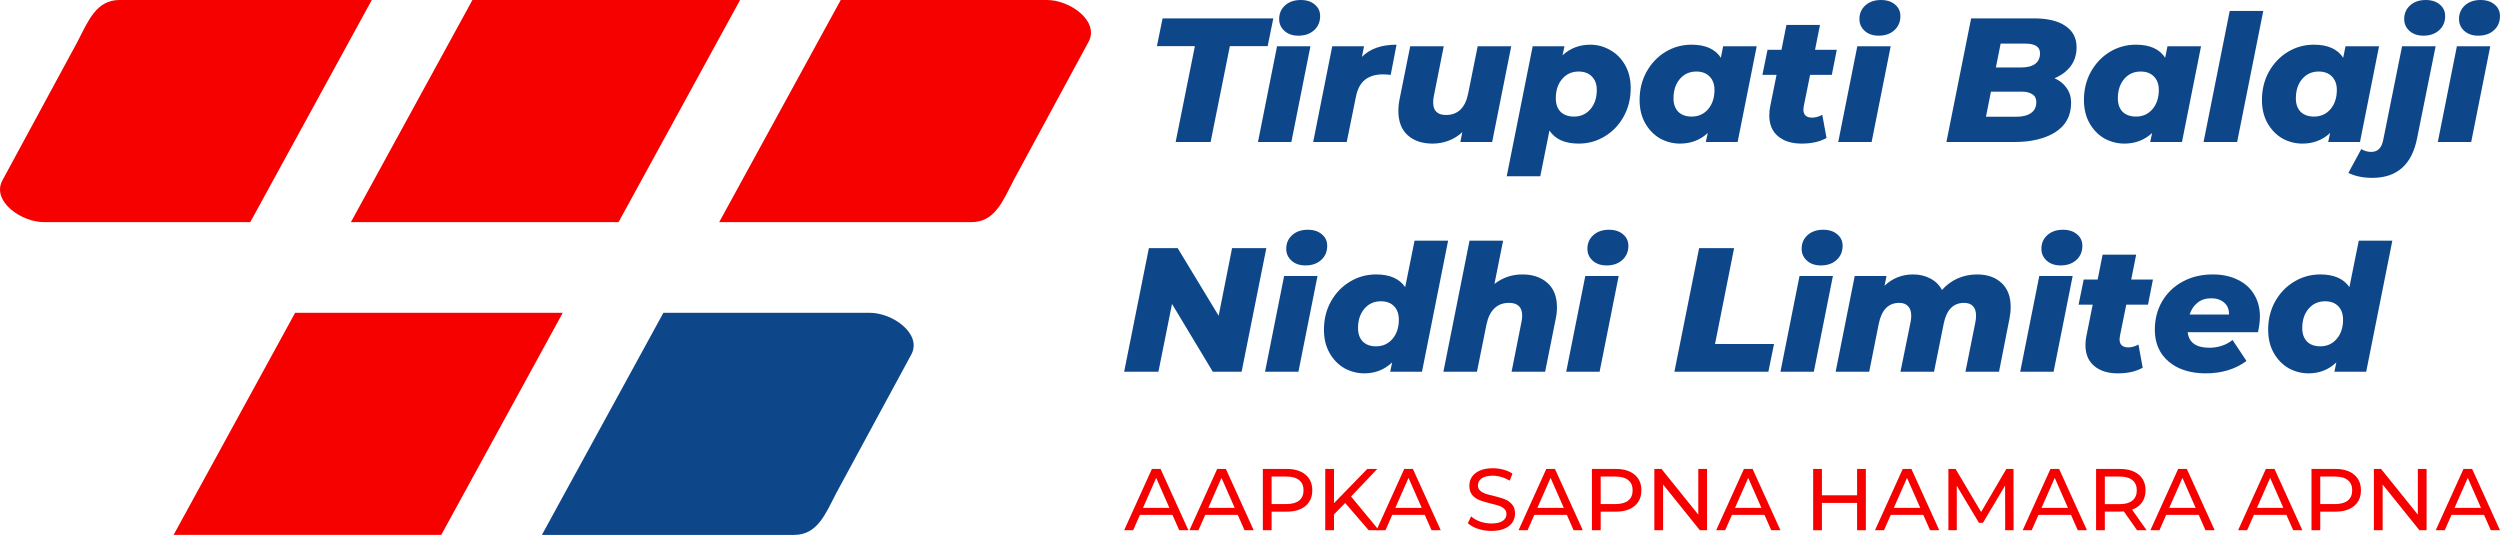 <?xml version="1.0" encoding="UTF-8" standalone="no"?>
<!-- Creator: CorelDRAW 2021 (64-Bit) -->

<svg
   xmlns:dc="http://purl.org/dc/elements/1.1/"
   xmlns:cc="http://creativecommons.org/ns#"
   xmlns:rdf="http://www.w3.org/1999/02/22-rdf-syntax-ns#"
   xmlns:svg="http://www.w3.org/2000/svg"
   xmlns="http://www.w3.org/2000/svg"
   xmlns:sodipodi="http://sodipodi.sourceforge.net/DTD/sodipodi-0.dtd"
   xmlns:inkscape="http://www.inkscape.org/namespaces/inkscape"
   xml:space="preserve"
   width="61.829mm"
   height="13.229mm"
   version="1.1"
   style="clip-rule:evenodd;fill-rule:evenodd;image-rendering:optimizeQuality;shape-rendering:geometricPrecision;text-rendering:geometricPrecision"
   viewBox="0 0 6182.902 1322.917"
   id="svg17"
   sodipodi:docname="logo.svg"
   inkscape:version="0.92.5 (2060ec1f9f, 2020-04-08)"><sodipodi:namedview
   pagecolor="#ffffff"
   bordercolor="#666666"
   borderopacity="1"
   objecttolerance="10"
   gridtolerance="10"
   guidetolerance="10"
   inkscape:pageopacity="0"
   inkscape:pageshadow="2"
   inkscape:window-width="1920"
   inkscape:window-height="1009"
   id="namedview19"
   showgrid="false"
   inkscape:zoom="4.28"
   inkscape:cx="139.64013"
   inkscape:cy="1.6460784"
   inkscape:window-x="-8"
   inkscape:window-y="-8"
   inkscape:window-maximized="1"
   inkscape:current-layer="svg17" />
 <defs
   id="defs4"><style
     type="text/css"
     id="style2">
   <![CDATA[
    .fil3 {fill:#FE0000}
    .fil0 {fill:#003992;fill-rule:nonzero}
    .fil2 {fill:#FE0000;fill-rule:nonzero}
    .fil1 {fill:white;fill-rule:nonzero}
   ]]>
  </style><style
     id="style859"
     type="text/css">
   <![CDATA[
    .fil0 {fill:#1CA4B2}
    .fil3 {fill:#222222}
    .fil4 {fill:#2CCCDE}
    .fil5 {fill:#222222;fill-rule:nonzero}
    .fil1 {fill:gray;fill-rule:nonzero}
    .fil2 {fill:white;fill-rule:nonzero}
   ]]>
  </style></defs>
 
<g
   id="g1022"><path
     sodipodi:nodetypes="sccsccs"
     inkscape:connector-curvature="0"
     id="rect4523"
     d="M 295.392,1.1612845e-5 C 238.071,1.1612845e-5 218.029,51.984 191.909,102.553 L 5.501,446.813 C -20.619,497.382 51.663,549.366 108.985,549.366 H 618.928 L 919.483,1.1612844e-5 Z"
     style="opacity:1;fill:#f70000;fill-opacity:1;fill-rule:nonzero;stroke:none;stroke-width:14.615;stroke-linecap:butt;stroke-linejoin:miter;stroke-miterlimit:10;stroke-dasharray:none;stroke-opacity:1;paint-order:stroke fill markers" /><path
     style="opacity:1;fill:#f70000;fill-opacity:1;fill-rule:nonzero;stroke:none;stroke-width:14.615;stroke-linecap:butt;stroke-linejoin:miter;stroke-miterlimit:10;stroke-dasharray:none;stroke-opacity:1;paint-order:stroke fill markers"
     d="m 2402.765,549.366 c 57.322,0 77.364,-51.984 103.484,-102.553 L 2692.656,102.553 C 2718.776,51.984 2646.494,1.1612846e-5 2589.173,1.1612846e-5 H 2079.229 L 1778.674,549.366 Z"
     id="path4531"
     inkscape:connector-curvature="0"
     sodipodi:nodetypes="sccsccs" /><path
     inkscape:connector-curvature="0"
     id="path4533"
     d="M 1168.387,1.1612845e-5 867.832,549.35 H 1529.77 L 1830.325,1.1612845e-5 Z"
     style="opacity:1;fill:#f70000;fill-opacity:1;fill-rule:nonzero;stroke:none;stroke-width:14.615;stroke-linecap:butt;stroke-linejoin:miter;stroke-miterlimit:10;stroke-dasharray:none;stroke-opacity:1;paint-order:stroke fill markers" /><path
     sodipodi:nodetypes="sccsccs"
     inkscape:connector-curvature="0"
     id="path4545"
     d="m 1964.255,1322.917 c 57.321,0 77.364,-51.984 103.484,-102.553 l 186.408,-344.26 c 26.12,-50.569 -46.162,-102.553 -103.484,-102.553 h -509.943 l -300.555,549.366 z"
     style="opacity:1;fill:#0d4789;fill-opacity:1;fill-rule:nonzero;stroke:none;stroke-width:14.615;stroke-linecap:butt;stroke-linejoin:miter;stroke-miterlimit:10;stroke-dasharray:none;stroke-opacity:1;paint-order:stroke fill markers" /><path
     style="opacity:1;fill:#f70000;fill-opacity:1;fill-rule:nonzero;stroke:none;stroke-width:14.615;stroke-linecap:butt;stroke-linejoin:miter;stroke-miterlimit:10;stroke-dasharray:none;stroke-opacity:1;paint-order:stroke fill markers"
     d="M 729.877,773.551 429.323,1322.901 h 661.938 l 300.555,-549.35 z"
     id="path4547"
     inkscape:connector-curvature="0" /><path
     inkscape:connector-curvature="0"
     d="m 2955.176,114.016 h -93.922 l 13.979,-68.585 h 273.901 l -13.979,68.585 h -93.485 l -47.616,237.206 h -86.495 z"
     style="font-style:italic;font-variant:normal;font-weight:800;font-stretch:normal;font-size:436.844px;line-height:1.25;font-family:Montserrat;-inkscape-font-specification:'Montserrat weight=280 Italic';letter-spacing:0px;word-spacing:0px;fill:#0d4789;fill-opacity:1;stroke:none;stroke-width:81.908"
     id="path867" /><path
     inkscape:connector-curvature="0"
     d="m 3158.329,114.453 h 82.564 l -47.179,236.77 h -82.564 z m 52.858,-26.211 q -21.405,0 -34.511,-11.795 -13.105,-11.795 -13.105,-29.269 0,-20.532 14.416,-33.637 Q 3192.84,0 3216.866,0 q 21.842,0 34.947,11.358 13.105,10.921 13.105,28.395 0,21.405 -14.853,34.948 -14.853,13.542 -38.879,13.542 z"
     style="font-style:italic;font-variant:normal;font-weight:800;font-stretch:normal;font-size:436.844px;line-height:1.25;font-family:Montserrat;-inkscape-font-specification:'Montserrat weight=280 Italic';letter-spacing:0px;word-spacing:0px;fill:#0d4789;fill-opacity:1;stroke:none;stroke-width:81.908"
     id="path869" /><path
     inkscape:connector-curvature="0"
     d="m 3368.233,140.664 q 29.705,-30.142 85.621,-30.142 l -14.416,74.7 q -10.921,-1.311 -18.784,-1.311 -27.958,0 -44.995,13.542 -16.6,13.105 -22.279,41.937 l -22.716,111.832 h -83 l 47.179,-236.77 h 78.632 z"
     style="font-style:italic;font-variant:normal;font-weight:800;font-stretch:normal;font-size:436.844px;line-height:1.25;font-family:Montserrat;-inkscape-font-specification:'Montserrat weight=280 Italic';letter-spacing:0px;word-spacing:0px;fill:#0d4789;fill-opacity:1;stroke:none;stroke-width:81.908"
     id="path871" /><path
     inkscape:connector-curvature="0"
     d="m 3737.523,114.453 -47.179,236.77 h -78.632 l 4.805,-24.463 q -15.29,14.416 -34.511,21.405 -18.784,6.99 -38.879,6.99 -38.879,0 -62.032,-20.969 -22.716,-20.969 -22.716,-59.848 0,-14.416 3.058,-29.269 l 26.211,-130.616 h 83 l -24.463,122.753 q -1.747,8.3 -1.747,16.163 0,31.016 31.89,31.016 21.405,0 35.384,-13.105 13.979,-13.542 19.221,-39.753 l 23.59,-117.074 z"
     style="font-style:italic;font-variant:normal;font-weight:800;font-stretch:normal;font-size:436.844px;line-height:1.25;font-family:Montserrat;-inkscape-font-specification:'Montserrat weight=280 Italic';letter-spacing:0px;word-spacing:0px;fill:#0d4789;fill-opacity:1;stroke:none;stroke-width:81.908"
     id="path873" /><path
     inkscape:connector-curvature="0"
     d="m 3932.97,110.522 q 26.211,0 48.926,13.105 23.153,12.668 37.132,37.132 13.979,24.463 13.979,57.227 0,38.879 -17.474,70.332 -17.037,31.016 -46.742,48.927 -29.269,17.911 -64.216,17.911 -51.548,0 -72.516,-32.326 l -22.716,113.143 h -83 l 64.216,-321.517 h 78.632 l -4.805,22.279 q 28.395,-26.211 68.585,-26.211 z m -40.19,177.796 q 24.9,0 40.627,-18.347 15.726,-18.347 15.726,-47.616 0,-20.969 -12.232,-33.2 -11.795,-12.232 -32.763,-12.232 -24.9,0 -40.627,18.347 -15.726,18.347 -15.726,48.053 0,20.969 11.795,33.2 12.232,11.795 33.2,11.795 z"
     style="font-style:italic;font-variant:normal;font-weight:800;font-stretch:normal;font-size:436.844px;line-height:1.25;font-family:Montserrat;-inkscape-font-specification:'Montserrat weight=280 Italic';letter-spacing:0px;word-spacing:0px;fill:#0d4789;fill-opacity:1;stroke:none;stroke-width:81.908"
     id="path875" /><path
     inkscape:connector-curvature="0"
     d="m 4344.614,114.453 -47.179,236.77 h -78.632 l 4.805,-22.279 q -28.395,26.211 -68.585,26.211 -26.211,0 -49.363,-12.668 -22.716,-13.105 -36.695,-37.569 -13.979,-24.463 -13.979,-57.663 0,-38.442 17.037,-69.458 17.474,-31.453 46.742,-49.363 29.705,-17.911 64.653,-17.911 51.548,0 72.516,32.326 l 5.679,-28.395 z m -160.759,173.864 q 24.9,0 40.627,-18.347 15.726,-18.347 15.726,-47.616 0,-20.969 -12.232,-33.2 -11.795,-12.232 -32.763,-12.232 -24.9,0 -40.627,18.347 -15.726,18.347 -15.726,48.053 0,20.969 11.795,33.2 12.232,11.795 33.2,11.795 z"
     style="font-style:italic;font-variant:normal;font-weight:800;font-stretch:normal;font-size:436.844px;line-height:1.25;font-family:Montserrat;-inkscape-font-specification:'Montserrat weight=280 Italic';letter-spacing:0px;word-spacing:0px;fill:#0d4789;fill-opacity:1;stroke:none;stroke-width:81.908"
     id="path877" /><path
     inkscape:connector-curvature="0"
     d="m 4460.951,262.98 q -0.874,6.116 -0.874,7.863 0,20.095 21.842,20.095 11.795,0 24.9,-6.99 l 10.484,57.227 q -24.463,13.979 -61.595,13.979 -36.695,0 -58.537,-18.347 -21.405,-18.347 -21.405,-51.111 0,-12.668 2.184,-22.279 l 15.726,-78.195 h -34.948 l 12.668,-62.032 h 34.511 l 12.232,-61.595 h 83 l -12.232,61.595 h 53.732 l -12.232,62.032 h -53.732 z"
     style="font-style:italic;font-variant:normal;font-weight:800;font-stretch:normal;font-size:436.844px;line-height:1.25;font-family:Montserrat;-inkscape-font-specification:'Montserrat weight=280 Italic';letter-spacing:0px;word-spacing:0px;fill:#0d4789;fill-opacity:1;stroke:none;stroke-width:81.908"
     id="path879" /><path
     inkscape:connector-curvature="0"
     d="m 4593.431,114.453 h 82.564 l -47.179,236.77 h -82.564 z m 52.858,-26.211 q -21.405,0 -34.511,-11.795 -13.105,-11.795 -13.105,-29.269 0,-20.532 14.416,-33.637 Q 4627.942,0 4651.968,0 q 21.842,0 34.948,11.358 13.105,10.921 13.105,28.395 0,21.405 -14.853,34.948 -14.853,13.542 -38.879,13.542 z"
     style="font-style:italic;font-variant:normal;font-weight:800;font-stretch:normal;font-size:436.844px;line-height:1.25;font-family:Montserrat;-inkscape-font-specification:'Montserrat weight=280 Italic';letter-spacing:0px;word-spacing:0px;fill:#0d4789;fill-opacity:1;stroke:none;stroke-width:81.908"
     id="path881" /><path
     inkscape:connector-curvature="0"
     d="m 5081.174,193.522 q 19.658,8.737 30.142,24.463 10.921,15.29 10.921,36.258 0,47.616 -38.879,72.516 -38.879,24.463 -101.348,24.463 h -168.185 l 61.158,-305.791 h 154.643 q 51.548,0 78.632,18.784 27.521,18.347 27.521,52.858 0,26.648 -14.416,46.305 -14.416,19.221 -40.19,30.142 z m -133.238,-85.621 -11.795,58.974 h 62.032 q 23.153,0 34.948,-8.737 12.232,-9.174 12.232,-26.211 0,-24.026 -36.258,-24.026 z m 38.879,180.854 q 23.153,0 36.258,-9.174 13.105,-9.174 13.105,-27.084 0,-13.105 -9.611,-19.221 -9.611,-6.553 -26.211,-6.553 h -76.448 l -12.232,62.032 z"
     style="font-style:italic;font-variant:normal;font-weight:800;font-stretch:normal;font-size:436.844px;line-height:1.25;font-family:Montserrat;-inkscape-font-specification:'Montserrat weight=280 Italic';letter-spacing:0px;word-spacing:0px;fill:#0d4789;fill-opacity:1;stroke:none;stroke-width:81.908"
     id="path883" /><path
     inkscape:connector-curvature="0"
     d="m 5443.55,114.453 -47.179,236.77 h -78.632 l 4.805,-22.279 q -28.395,26.211 -68.585,26.211 -26.211,0 -49.363,-12.668 -22.716,-13.105 -36.695,-37.569 -13.979,-24.463 -13.979,-57.663 0,-38.442 17.037,-69.458 17.474,-31.453 46.742,-49.363 29.705,-17.911 64.653,-17.911 51.548,0 72.516,32.326 l 5.679,-28.395 z m -160.759,173.864 q 24.9,0 40.627,-18.347 15.726,-18.347 15.726,-47.616 0,-20.969 -12.232,-33.2 -11.795,-12.232 -32.763,-12.232 -24.9,0 -40.627,18.347 -15.726,18.347 -15.726,48.053 0,20.969 11.795,33.2 12.232,11.795 33.2,11.795 z"
     style="font-style:italic;font-variant:normal;font-weight:800;font-stretch:normal;font-size:436.844px;line-height:1.25;font-family:Montserrat;-inkscape-font-specification:'Montserrat weight=280 Italic';letter-spacing:0px;word-spacing:0px;fill:#0d4789;fill-opacity:1;stroke:none;stroke-width:81.908"
     id="path885" /><path
     inkscape:connector-curvature="0"
     d="m 5514.456,27.084 h 83 l -64.653,324.138 h -83 z"
     style="font-style:italic;font-variant:normal;font-weight:800;font-stretch:normal;font-size:436.844px;line-height:1.25;font-family:Montserrat;-inkscape-font-specification:'Montserrat weight=280 Italic';letter-spacing:0px;word-spacing:0px;fill:#0d4789;fill-opacity:1;stroke:none;stroke-width:81.908"
     id="path887" /><path
     inkscape:connector-curvature="0"
     d="m 5883.808,114.453 -47.179,236.77 h -78.632 l 4.805,-22.279 q -28.395,26.211 -68.585,26.211 -26.211,0 -49.363,-12.668 -22.716,-13.105 -36.695,-37.569 -13.979,-24.463 -13.979,-57.663 0,-38.442 17.037,-69.458 17.474,-31.453 46.742,-49.363 29.705,-17.911 64.653,-17.911 51.548,0 72.516,32.326 l 5.679,-28.395 z m -160.759,173.864 q 24.9,0 40.627,-18.347 15.726,-18.347 15.726,-47.616 0,-20.969 -12.232,-33.2 -11.795,-12.232 -32.763,-12.232 -24.9,0 -40.627,18.347 -15.726,18.347 -15.726,48.053 0,20.969 11.795,33.2 12.232,11.795 33.2,11.795 z"
     style="font-style:italic;font-variant:normal;font-weight:800;font-stretch:normal;font-size:436.844px;line-height:1.25;font-family:Montserrat;-inkscape-font-specification:'Montserrat weight=280 Italic';letter-spacing:0px;word-spacing:0px;fill:#0d4789;fill-opacity:1;stroke:none;stroke-width:81.908"
     id="path889" /><path
     inkscape:connector-curvature="0"
     d="m 5866.907,439.902 q -33.637,0 -58.974,-12.232 l 31.89,-58.974 q 11.358,6.99 24.9,6.99 11.795,0 19.221,-7.426 7.426,-7.426 10.484,-23.59 l 46.306,-230.217 h 83 l -45.869,227.596 q -19.221,97.853 -110.958,97.853 z M 5993.592,88.243 q -21.405,0 -34.511,-11.795 -13.105,-11.795 -13.105,-29.269 0,-20.532 14.416,-33.637 Q 5975.244,0 5999.271,0 q 21.842,0 34.947,11.358 13.105,10.921 13.105,28.395 0,21.405 -14.853,34.948 -14.853,13.542 -38.879,13.542 z"
     style="font-style:italic;font-variant:normal;font-weight:800;font-stretch:normal;font-size:436.844px;line-height:1.25;font-family:Montserrat;-inkscape-font-specification:'Montserrat weight=280 Italic';letter-spacing:0px;word-spacing:0px;fill:#0d4789;fill-opacity:1;stroke:none;stroke-width:81.908"
     id="path891" /><path
     inkscape:connector-curvature="0"
     d="m 6076.312,114.453 h 82.564 l -47.179,236.77 h -82.564 z m 52.858,-26.211 q -21.405,0 -34.511,-11.795 -13.105,-11.795 -13.105,-29.269 0,-20.532 14.416,-33.637 Q 6110.823,0 6134.85,0 q 21.842,0 34.948,11.358 13.105,10.921 13.105,28.395 0,21.405 -14.853,34.948 -14.853,13.542 -38.879,13.542 z"
     style="font-style:italic;font-variant:normal;font-weight:800;font-stretch:normal;font-size:436.844px;line-height:1.25;font-family:Montserrat;-inkscape-font-specification:'Montserrat weight=280 Italic';letter-spacing:0px;word-spacing:0px;fill:#0d4789;fill-opacity:1;stroke:none;stroke-width:81.908"
     id="path893" /><path
     inkscape:connector-curvature="0"
     d="m 3131.855,613.643 -61.158,305.791 h -71.206 l -100.911,-167.748 -33.637,167.748 h -84.748 l 61.158,-305.791 h 71.206 l 101.348,167.311 33.2,-167.311 z"
     style="font-style:italic;font-variant:normal;font-weight:800;font-stretch:normal;font-size:436.844px;line-height:1.25;font-family:Montserrat;-inkscape-font-specification:'Montserrat Ultra-Bold Italic';letter-spacing:0px;word-spacing:0px;fill:#0d4789;fill-opacity:1;stroke:none;stroke-width:81.908"
     id="path842" /><path
     inkscape:connector-curvature="0"
     d="m 3175.82,682.665 h 82.564 l -47.179,236.77 h -82.564 z m 52.858,-26.211 q -21.405,0 -34.511,-11.795 -13.105,-11.795 -13.105,-29.269 0,-20.532 14.416,-33.637 14.853,-13.542 38.879,-13.542 21.842,0 34.948,11.358 13.105,10.921 13.105,28.395 0,21.405 -14.853,34.948 -14.853,13.542 -38.879,13.542 z"
     style="font-style:italic;font-variant:normal;font-weight:800;font-stretch:normal;font-size:436.844px;line-height:1.25;font-family:Montserrat;-inkscape-font-specification:'Montserrat Ultra-Bold Italic';letter-spacing:0px;word-spacing:0px;fill:#0d4789;fill-opacity:1;stroke:none;stroke-width:81.908"
     id="path844" /><path
     inkscape:connector-curvature="0"
     d="m 3581.43,595.296 -64.653,324.138 h -78.632 l 4.805,-23.153 q -28.395,27.084 -68.585,27.084 -26.211,0 -49.363,-12.668 -22.716,-13.105 -36.695,-37.569 -13.979,-24.463 -13.979,-57.663 0,-38.442 17.037,-69.458 17.474,-31.453 47.179,-49.363 29.705,-17.911 64.653,-17.911 50.674,0 72.079,31.453 l 23.153,-114.89 z m -178.232,261.233 q 24.9,0 40.627,-18.347 15.726,-18.347 15.726,-47.616 0,-20.969 -11.795,-33.2 -11.795,-12.232 -32.763,-12.232 -24.9,0 -40.627,18.347 -15.726,18.347 -15.726,48.053 0,20.969 11.795,33.2 11.795,11.795 32.763,11.795 z"
     style="font-style:italic;font-variant:normal;font-weight:800;font-stretch:normal;font-size:436.844px;line-height:1.25;font-family:Montserrat;-inkscape-font-specification:'Montserrat Ultra-Bold Italic';letter-spacing:0px;word-spacing:0px;fill:#0d4789;fill-opacity:1;stroke:none;stroke-width:81.908"
     id="path846" /><path
     inkscape:connector-curvature="0"
     d="m 3765.02,678.733 q 38.442,0 62.032,20.969 23.59,20.969 23.59,60.285 0,14.416 -3.058,28.395 l -26.211,131.053 h -83.001 l 24.463,-123.19 q 1.747,-7.426 1.747,-15.726 0,-31.453 -32.763,-31.453 -21.842,0 -35.821,13.542 -13.979,13.105 -19.658,39.753 l -23.59,117.074 h -83 l 64.653,-324.138 h 83 l -21.405,107.027 q 30.142,-23.59 69.021,-23.59 z"
     style="font-style:italic;font-variant:normal;font-weight:800;font-stretch:normal;font-size:436.844px;line-height:1.25;font-family:Montserrat;-inkscape-font-specification:'Montserrat Ultra-Bold Italic';letter-spacing:0px;word-spacing:0px;fill:#0d4789;fill-opacity:1;stroke:none;stroke-width:81.908"
     id="path848" /><path
     inkscape:connector-curvature="0"
     d="m 3920.673,682.665 h 82.564 l -47.179,236.77 h -82.564 z m 52.858,-26.211 q -21.405,0 -34.511,-11.795 -13.105,-11.795 -13.105,-29.269 0,-20.532 14.416,-33.637 14.853,-13.542 38.879,-13.542 21.842,0 34.947,11.358 13.105,10.921 13.105,28.395 0,21.405 -14.853,34.948 -14.853,13.542 -38.879,13.542 z"
     style="font-style:italic;font-variant:normal;font-weight:800;font-stretch:normal;font-size:436.844px;line-height:1.25;font-family:Montserrat;-inkscape-font-specification:'Montserrat Ultra-Bold Italic';letter-spacing:0px;word-spacing:0px;fill:#0d4789;fill-opacity:1;stroke:none;stroke-width:81.908"
     id="path850" /><path
     inkscape:connector-curvature="0"
     d="m 4202.226,613.643 h 86.495 l -47.179,237.206 h 145.906 l -13.979,68.585 h -232.401 z"
     style="font-style:italic;font-variant:normal;font-weight:800;font-stretch:normal;font-size:436.844px;line-height:1.25;font-family:Montserrat;-inkscape-font-specification:'Montserrat Ultra-Bold Italic';letter-spacing:0px;word-spacing:0px;fill:#0d4789;fill-opacity:1;stroke:none;stroke-width:81.908"
     id="path852" /><path
     inkscape:connector-curvature="0"
     d="m 4450.518,682.665 h 82.564 l -47.179,236.77 h -82.564 z m 52.858,-26.211 q -21.405,0 -34.511,-11.795 -13.105,-11.795 -13.105,-29.269 0,-20.532 14.416,-33.637 14.853,-13.542 38.879,-13.542 21.842,0 34.947,11.358 13.105,10.921 13.105,28.395 0,21.405 -14.853,34.948 -14.853,13.542 -38.879,13.542 z"
     style="font-style:italic;font-variant:normal;font-weight:800;font-stretch:normal;font-size:436.844px;line-height:1.25;font-family:Montserrat;-inkscape-font-specification:'Montserrat Ultra-Bold Italic';letter-spacing:0px;word-spacing:0px;fill:#0d4789;fill-opacity:1;stroke:none;stroke-width:81.908"
     id="path854" /><path
     inkscape:connector-curvature="0"
     d="m 4889.765,678.733 q 37.569,0 60.285,20.969 22.716,20.969 22.716,59.411 0,14.416 -3.058,29.269 l -25.774,131.053 h -83 l 24.463,-122.316 q 1.747,-8.3 1.747,-16.6 0,-15.726 -7.863,-23.59 -7.426,-7.863 -21.842,-7.863 -39.753,0 -50.237,51.111 l -24.026,119.258 h -83.001 l 24.9,-122.316 q 1.747,-7.426 1.747,-16.163 0,-15.726 -7.863,-23.59 -7.426,-8.3 -21.842,-8.3 -40.19,0 -50.674,51.984 l -23.59,118.385 h -83 l 47.179,-236.77 h 78.632 l -4.805,24.026 q 29.268,-27.958 70.769,-27.958 23.59,0 42.374,10.047 18.784,9.611 28.832,28.395 16.6,-18.784 38.442,-28.395 22.279,-10.047 48.49,-10.047 z"
     style="font-style:italic;font-variant:normal;font-weight:800;font-stretch:normal;font-size:436.844px;line-height:1.25;font-family:Montserrat;-inkscape-font-specification:'Montserrat Ultra-Bold Italic';letter-spacing:0px;word-spacing:0px;fill:#0d4789;fill-opacity:1;stroke:none;stroke-width:81.908"
     id="path856" /><path
     inkscape:connector-curvature="0"
     d="m 5043.499,682.665 h 82.564 l -47.179,236.77 h -82.564 z m 52.858,-26.211 q -21.405,0 -34.511,-11.795 -13.105,-11.795 -13.105,-29.269 0,-20.532 14.416,-33.637 14.853,-13.542 38.879,-13.542 21.842,0 34.948,11.358 13.105,10.921 13.105,28.395 0,21.405 -14.853,34.948 -14.853,13.542 -38.879,13.542 z"
     style="font-style:italic;font-variant:normal;font-weight:800;font-stretch:normal;font-size:436.844px;line-height:1.25;font-family:Montserrat;-inkscape-font-specification:'Montserrat Ultra-Bold Italic';letter-spacing:0px;word-spacing:0px;fill:#0d4789;fill-opacity:1;stroke:none;stroke-width:81.908"
     id="path858" /><path
     inkscape:connector-curvature="0"
     d="m 5242.919,831.192 q -0.874,6.116 -0.874,7.863 0,20.095 21.842,20.095 11.795,0 24.9,-6.99 l 10.484,57.227 q -24.463,13.979 -61.595,13.979 -36.695,0 -58.537,-18.347 -21.405,-18.347 -21.405,-51.111 0,-12.668 2.184,-22.279 l 15.726,-78.195 h -34.948 l 12.668,-62.032 h 34.511 l 12.232,-61.595 h 83 l -12.232,61.595 h 53.732 l -12.232,62.032 h -53.732 z"
     style="font-style:italic;font-variant:normal;font-weight:800;font-stretch:normal;font-size:436.844px;line-height:1.25;font-family:Montserrat;-inkscape-font-specification:'Montserrat Ultra-Bold Italic';letter-spacing:0px;word-spacing:0px;fill:#0d4789;fill-opacity:1;stroke:none;stroke-width:81.908"
     id="path860" /><path
     inkscape:connector-curvature="0"
     d="m 5589.18,782.702 q 0,17.037 -4.805,38.879 h -173.864 q 4.368,38.442 53.732,38.442 15.726,0 30.579,-4.805 14.853,-4.805 26.648,-14.416 l 34.511,51.984 q -41.5,30.579 -100.911,30.579 -37.569,0 -66.4,-13.105 -28.395,-13.542 -44.121,-37.569 -15.29,-24.463 -15.29,-57.227 0,-38.879 17.911,-69.895 18.347,-31.453 50.674,-48.927 32.763,-17.911 74.7,-17.911 35.384,0 61.595,13.105 26.648,12.668 40.627,36.258 14.416,23.59 14.416,54.606 z m -120.569,-44.995 q -20.095,0 -33.637,10.921 -13.542,10.484 -19.658,29.269 h 97.416 q 0.437,-18.784 -11.795,-29.269 -12.232,-10.921 -32.326,-10.921 z"
     style="font-style:italic;font-variant:normal;font-weight:800;font-stretch:normal;font-size:436.844px;line-height:1.25;font-family:Montserrat;-inkscape-font-specification:'Montserrat Ultra-Bold Italic';letter-spacing:0px;word-spacing:0px;fill:#0d4789;fill-opacity:1;stroke:none;stroke-width:81.908"
     id="path862" /><path
     inkscape:connector-curvature="0"
     d="m 5916.669,595.296 -64.653,324.138 h -78.632 l 4.805,-23.153 q -28.395,27.084 -68.585,27.084 -26.211,0 -49.363,-12.668 -22.716,-13.105 -36.695,-37.569 -13.979,-24.463 -13.979,-57.663 0,-38.442 17.037,-69.458 17.474,-31.453 47.179,-49.363 29.705,-17.911 64.653,-17.911 50.674,0 72.079,31.453 l 23.153,-114.89 z m -178.232,261.233 q 24.9,0 40.627,-18.347 15.726,-18.347 15.726,-47.616 0,-20.969 -11.795,-33.2 -11.795,-12.232 -32.763,-12.232 -24.9,0 -40.627,18.347 -15.726,18.347 -15.726,48.053 0,20.969 11.795,33.2 11.795,11.795 32.763,11.795 z"
     style="font-style:italic;font-variant:normal;font-weight:800;font-stretch:normal;font-size:436.844px;line-height:1.25;font-family:Montserrat;-inkscape-font-specification:'Montserrat Ultra-Bold Italic';letter-spacing:0px;word-spacing:0px;fill:#0d4789;fill-opacity:1;stroke:none;stroke-width:81.908"
     id="path864" /><path
     inkscape:connector-curvature="0"
     d="m 2899.692,1273.447 h -80.53 l -16.669,37.884 h -22.297 l 68.624,-151.535 h 21.431 l 68.84,151.535 h -22.73 z m -7.577,-17.318 -32.688,-74.252 -32.688,74.252 z"
     style="font-style:normal;font-variant:normal;font-weight:500;font-stretch:normal;font-size:216.479px;line-height:1.25;font-family:Montserrat;-inkscape-font-specification:'Montserrat Medium';letter-spacing:0px;word-spacing:0px;fill:#f70000;fill-opacity:1;stroke:none;stroke-width:40.59"
     id="path896" /><path
     inkscape:connector-curvature="0"
     d="m 3061.205,1273.447 h -80.53 l -16.669,37.884 h -22.297 l 68.624,-151.535 h 21.431 l 68.84,151.535 h -22.73 z m -7.577,-17.318 -32.688,-74.252 -32.688,74.252 z"
     style="font-style:normal;font-variant:normal;font-weight:500;font-stretch:normal;font-size:216.479px;line-height:1.25;font-family:Montserrat;-inkscape-font-specification:'Montserrat Medium';letter-spacing:0px;word-spacing:0px;fill:#f70000;fill-opacity:1;stroke:none;stroke-width:40.59"
     id="path898" /><path
     inkscape:connector-curvature="0"
     d="m 3182.309,1159.795 q 29.441,0 46.327,14.071 16.885,14.071 16.885,38.75 0,24.679 -16.885,38.75 -16.885,14.071 -46.327,14.071 h -37.451 v 45.894 h -21.648 v -151.535 z m -0.649,86.808 q 20.566,0 31.39,-8.659 10.824,-8.876 10.824,-25.328 0,-16.452 -10.824,-25.111 -10.824,-8.876 -31.39,-8.876 h -36.801 v 67.975 z"
     style="font-style:normal;font-variant:normal;font-weight:500;font-stretch:normal;font-size:216.479px;line-height:1.25;font-family:Montserrat;-inkscape-font-specification:'Montserrat Medium';letter-spacing:0px;word-spacing:0px;fill:#f70000;fill-opacity:1;stroke:none;stroke-width:40.59"
     id="path900" /><path
     inkscape:connector-curvature="0"
     d="m 3326.893,1244.006 -27.709,28.142 v 39.183 h -21.648 v -151.535 h 21.648 v 84.643 l 82.262,-84.643 h 24.679 l -64.727,68.191 68.84,83.344 h -25.328 z"
     style="font-style:normal;font-variant:normal;font-weight:500;font-stretch:normal;font-size:216.479px;line-height:1.25;font-family:Montserrat;-inkscape-font-specification:'Montserrat Medium';letter-spacing:0px;word-spacing:0px;fill:#f70000;fill-opacity:1;stroke:none;stroke-width:40.59"
     id="path902" /><path
     inkscape:connector-curvature="0"
     d="m 3523.76,1273.447 h -80.53 l -16.669,37.884 h -22.297 l 68.624,-151.535 h 21.431 l 68.84,151.535 h -22.73 z m -7.577,-17.318 -32.688,-74.252 -32.688,74.252 z"
     style="font-style:normal;font-variant:normal;font-weight:500;font-stretch:normal;font-size:216.479px;line-height:1.25;font-family:Montserrat;-inkscape-font-specification:'Montserrat Medium';letter-spacing:0px;word-spacing:0px;fill:#f70000;fill-opacity:1;stroke:none;stroke-width:40.59"
     id="path904" /><path
     inkscape:connector-curvature="0"
     d="m 3688.274,1313.062 q -17.102,0 -33.121,-5.196 -15.803,-5.412 -24.895,-13.855 l 8.01,-16.885 q 8.659,7.793 22.081,12.772 13.638,4.763 27.926,4.763 18.834,0 28.142,-6.278 9.309,-6.494 9.309,-17.102 0,-7.793 -5.196,-12.556 -4.979,-4.979 -12.556,-7.577 -7.36,-2.598 -20.998,-5.845 -17.102,-4.113 -27.709,-8.226 -10.391,-4.113 -17.968,-12.556 -7.36,-8.659 -7.36,-23.163 0,-12.123 6.278,-21.864 6.494,-9.742 19.483,-15.586 12.989,-5.845 32.255,-5.845 13.422,0 26.41,3.464 12.989,3.464 22.297,9.958 l -7.144,17.318 q -9.525,-6.061 -20.349,-9.092 -10.824,-3.247 -21.215,-3.247 -18.401,0 -27.709,6.711 -9.092,6.711 -9.092,17.318 0,7.793 5.196,12.772 5.196,4.763 12.772,7.577 7.793,2.598 20.998,5.628 17.102,4.113 27.493,8.226 10.391,4.113 17.751,12.556 7.577,8.443 7.577,22.73 0,11.906 -6.494,21.864 -6.494,9.742 -19.7,15.586 -13.205,5.628 -32.472,5.628 z"
     style="font-style:normal;font-variant:normal;font-weight:500;font-stretch:normal;font-size:216.479px;line-height:1.25;font-family:Montserrat;-inkscape-font-specification:'Montserrat Medium';letter-spacing:0px;word-spacing:0px;fill:#f70000;fill-opacity:1;stroke:none;stroke-width:40.59"
     id="path906" /><path
     inkscape:connector-curvature="0"
     d="m 3875.116,1273.447 h -80.53 l -16.669,37.884 h -22.297 l 68.624,-151.535 h 21.431 l 68.84,151.535 h -22.73 z m -7.577,-17.318 -32.688,-74.252 -32.688,74.252 z"
     style="font-style:normal;font-variant:normal;font-weight:500;font-stretch:normal;font-size:216.479px;line-height:1.25;font-family:Montserrat;-inkscape-font-specification:'Montserrat Medium';letter-spacing:0px;word-spacing:0px;fill:#f70000;fill-opacity:1;stroke:none;stroke-width:40.59"
     id="path908" /><path
     inkscape:connector-curvature="0"
     d="m 3996.219,1159.795 q 29.441,0 46.327,14.071 16.885,14.071 16.885,38.75 0,24.679 -16.885,38.75 -16.885,14.071 -46.327,14.071 h -37.451 v 45.894 h -21.648 v -151.535 z m -0.649,86.808 q 20.566,0 31.39,-8.659 10.824,-8.876 10.824,-25.328 0,-16.452 -10.824,-25.111 -10.824,-8.876 -31.39,-8.876 h -36.801 v 67.975 z"
     style="font-style:normal;font-variant:normal;font-weight:500;font-stretch:normal;font-size:216.479px;line-height:1.25;font-family:Montserrat;-inkscape-font-specification:'Montserrat Medium';letter-spacing:0px;word-spacing:0px;fill:#f70000;fill-opacity:1;stroke:none;stroke-width:40.59"
     id="path910" /><path
     inkscape:connector-curvature="0"
     d="m 4221.766,1159.795 v 151.535 h -17.751 l -90.921,-113.002 v 113.002 h -21.648 v -151.535 h 17.751 l 90.921,113.002 v -113.002 z"
     style="font-style:normal;font-variant:normal;font-weight:500;font-stretch:normal;font-size:216.479px;line-height:1.25;font-family:Montserrat;-inkscape-font-specification:'Montserrat Medium';letter-spacing:0px;word-spacing:0px;fill:#f70000;fill-opacity:1;stroke:none;stroke-width:40.59"
     id="path912" /><path
     inkscape:connector-curvature="0"
     d="m 4363.885,1273.447 h -80.53 l -16.669,37.884 h -22.297 l 68.624,-151.535 h 21.431 l 68.84,151.535 h -22.73 z m -7.577,-17.318 -32.688,-74.252 -32.688,74.252 z"
     style="font-style:normal;font-variant:normal;font-weight:500;font-stretch:normal;font-size:216.479px;line-height:1.25;font-family:Montserrat;-inkscape-font-specification:'Montserrat Medium';letter-spacing:0px;word-spacing:0px;fill:#f70000;fill-opacity:1;stroke:none;stroke-width:40.59"
     id="path914" /><path
     inkscape:connector-curvature="0"
     d="m 4614.558,1159.795 v 151.535 h -21.648 v -67.541 h -87.025 v 67.541 h -21.648 v -151.535 h 21.648 v 65.16 h 87.025 v -65.16 z"
     style="font-style:normal;font-variant:normal;font-weight:500;font-stretch:normal;font-size:216.479px;line-height:1.25;font-family:Montserrat;-inkscape-font-specification:'Montserrat Medium';letter-spacing:0px;word-spacing:0px;fill:#f70000;fill-opacity:1;stroke:none;stroke-width:40.59"
     id="path916" /><path
     inkscape:connector-curvature="0"
     d="m 4756.676,1273.447 h -80.53 l -16.669,37.884 h -22.297 l 68.624,-151.535 h 21.431 l 68.84,151.535 h -22.73 z m -7.577,-17.318 -32.688,-74.252 -32.688,74.252 z"
     style="font-style:normal;font-variant:normal;font-weight:500;font-stretch:normal;font-size:216.479px;line-height:1.25;font-family:Montserrat;-inkscape-font-specification:'Montserrat Medium';letter-spacing:0px;word-spacing:0px;fill:#f70000;fill-opacity:1;stroke:none;stroke-width:40.59"
     id="path918" /><path
     inkscape:connector-curvature="0"
     d="m 4959.175,1311.331 -0.216,-110.404 -54.769,92.004 h -9.958 l -54.769,-91.354 v 109.755 h -20.782 v -151.535 h 17.751 l 63.212,106.508 62.346,-106.508 h 17.751 l 0.216,151.535 z"
     style="font-style:normal;font-variant:normal;font-weight:500;font-stretch:normal;font-size:216.479px;line-height:1.25;font-family:Montserrat;-inkscape-font-specification:'Montserrat Medium';letter-spacing:0px;word-spacing:0px;fill:#f70000;fill-opacity:1;stroke:none;stroke-width:40.59"
     id="path920" /><path
     inkscape:connector-curvature="0"
     d="m 5121.984,1273.447 h -80.53 l -16.669,37.884 h -22.297 l 68.624,-151.535 h 21.431 l 68.84,151.535 h -22.73 z m -7.577,-17.318 -32.688,-74.252 -32.688,74.252 z"
     style="font-style:normal;font-variant:normal;font-weight:500;font-stretch:normal;font-size:216.479px;line-height:1.25;font-family:Montserrat;-inkscape-font-specification:'Montserrat Medium';letter-spacing:0px;word-spacing:0px;fill:#f70000;fill-opacity:1;stroke:none;stroke-width:40.59"
     id="path922" /><path
     inkscape:connector-curvature="0"
     d="m 5285.301,1311.331 -32.688,-46.543 q -6.061,0.433 -9.525,0.433 h -37.451 v 46.11 h -21.648 v -151.535 h 59.099 q 29.441,0 46.327,14.071 16.885,14.071 16.885,38.75 0,17.535 -8.659,29.874 -8.659,12.339 -24.679,17.968 l 35.935,50.873 z m -42.863,-64.511 q 20.566,0 31.39,-8.876 10.824,-8.876 10.824,-25.328 0,-16.452 -10.824,-25.111 -10.824,-8.876 -31.39,-8.876 h -36.801 v 68.191 z"
     style="font-style:normal;font-variant:normal;font-weight:500;font-stretch:normal;font-size:216.479px;line-height:1.25;font-family:Montserrat;-inkscape-font-specification:'Montserrat Medium';letter-spacing:0px;word-spacing:0px;fill:#f70000;fill-opacity:1;stroke:none;stroke-width:40.59"
     id="path924" /><path
     inkscape:connector-curvature="0"
     d="m 5437.824,1273.447 h -80.53 l -16.669,37.884 h -22.297 l 68.624,-151.535 h 21.431 l 68.84,151.535 h -22.73 z m -7.577,-17.318 -32.688,-74.252 -32.688,74.252 z"
     style="font-style:normal;font-variant:normal;font-weight:500;font-stretch:normal;font-size:216.479px;line-height:1.25;font-family:Montserrat;-inkscape-font-specification:'Montserrat Medium';letter-spacing:0px;word-spacing:0px;fill:#f70000;fill-opacity:1;stroke:none;stroke-width:40.59"
     id="path926" /><path
     inkscape:connector-curvature="0"
     d="m 5654.726,1273.447 h -80.53 l -16.669,37.884 h -22.297 l 68.624,-151.535 h 21.431 l 68.84,151.535 h -22.73 z m -7.577,-17.318 -32.688,-74.252 -32.688,74.252 z"
     style="font-style:normal;font-variant:normal;font-weight:500;font-stretch:normal;font-size:216.479px;line-height:1.25;font-family:Montserrat;-inkscape-font-specification:'Montserrat Medium';letter-spacing:0px;word-spacing:0px;fill:#f70000;fill-opacity:1;stroke:none;stroke-width:40.59"
     id="path928" /><path
     inkscape:connector-curvature="0"
     d="m 5775.829,1159.795 q 29.441,0 46.327,14.071 16.885,14.071 16.885,38.75 0,24.679 -16.885,38.75 -16.885,14.071 -46.327,14.071 h -37.451 v 45.894 h -21.648 v -151.535 z m -0.649,86.808 q 20.566,0 31.39,-8.659 10.824,-8.876 10.824,-25.328 0,-16.452 -10.824,-25.111 -10.824,-8.876 -31.39,-8.876 h -36.801 v 67.975 z"
     style="font-style:normal;font-variant:normal;font-weight:500;font-stretch:normal;font-size:216.479px;line-height:1.25;font-family:Montserrat;-inkscape-font-specification:'Montserrat Medium';letter-spacing:0px;word-spacing:0px;fill:#f70000;fill-opacity:1;stroke:none;stroke-width:40.59"
     id="path930" /><path
     inkscape:connector-curvature="0"
     d="m 6001.377,1159.795 v 151.535 h -17.751 l -90.921,-113.002 v 113.002 h -21.648 v -151.535 h 17.751 l 90.921,113.002 v -113.002 z"
     style="font-style:normal;font-variant:normal;font-weight:500;font-stretch:normal;font-size:216.479px;line-height:1.25;font-family:Montserrat;-inkscape-font-specification:'Montserrat Medium';letter-spacing:0px;word-spacing:0px;fill:#f70000;fill-opacity:1;stroke:none;stroke-width:40.59"
     id="path932" /><path
     inkscape:connector-curvature="0"
     d="m 6143.495,1273.447 h -80.53 l -16.669,37.884 h -22.297 l 68.624,-151.535 h 21.431 l 68.84,151.535 h -22.73 z m -7.577,-17.318 -32.688,-74.252 -32.688,74.252 z"
     style="font-style:normal;font-variant:normal;font-weight:500;font-stretch:normal;font-size:216.479px;line-height:1.25;font-family:Montserrat;-inkscape-font-specification:'Montserrat Medium';letter-spacing:0px;word-spacing:0px;fill:#f70000;fill-opacity:1;stroke:none;stroke-width:40.59"
     id="path934" /></g></svg>